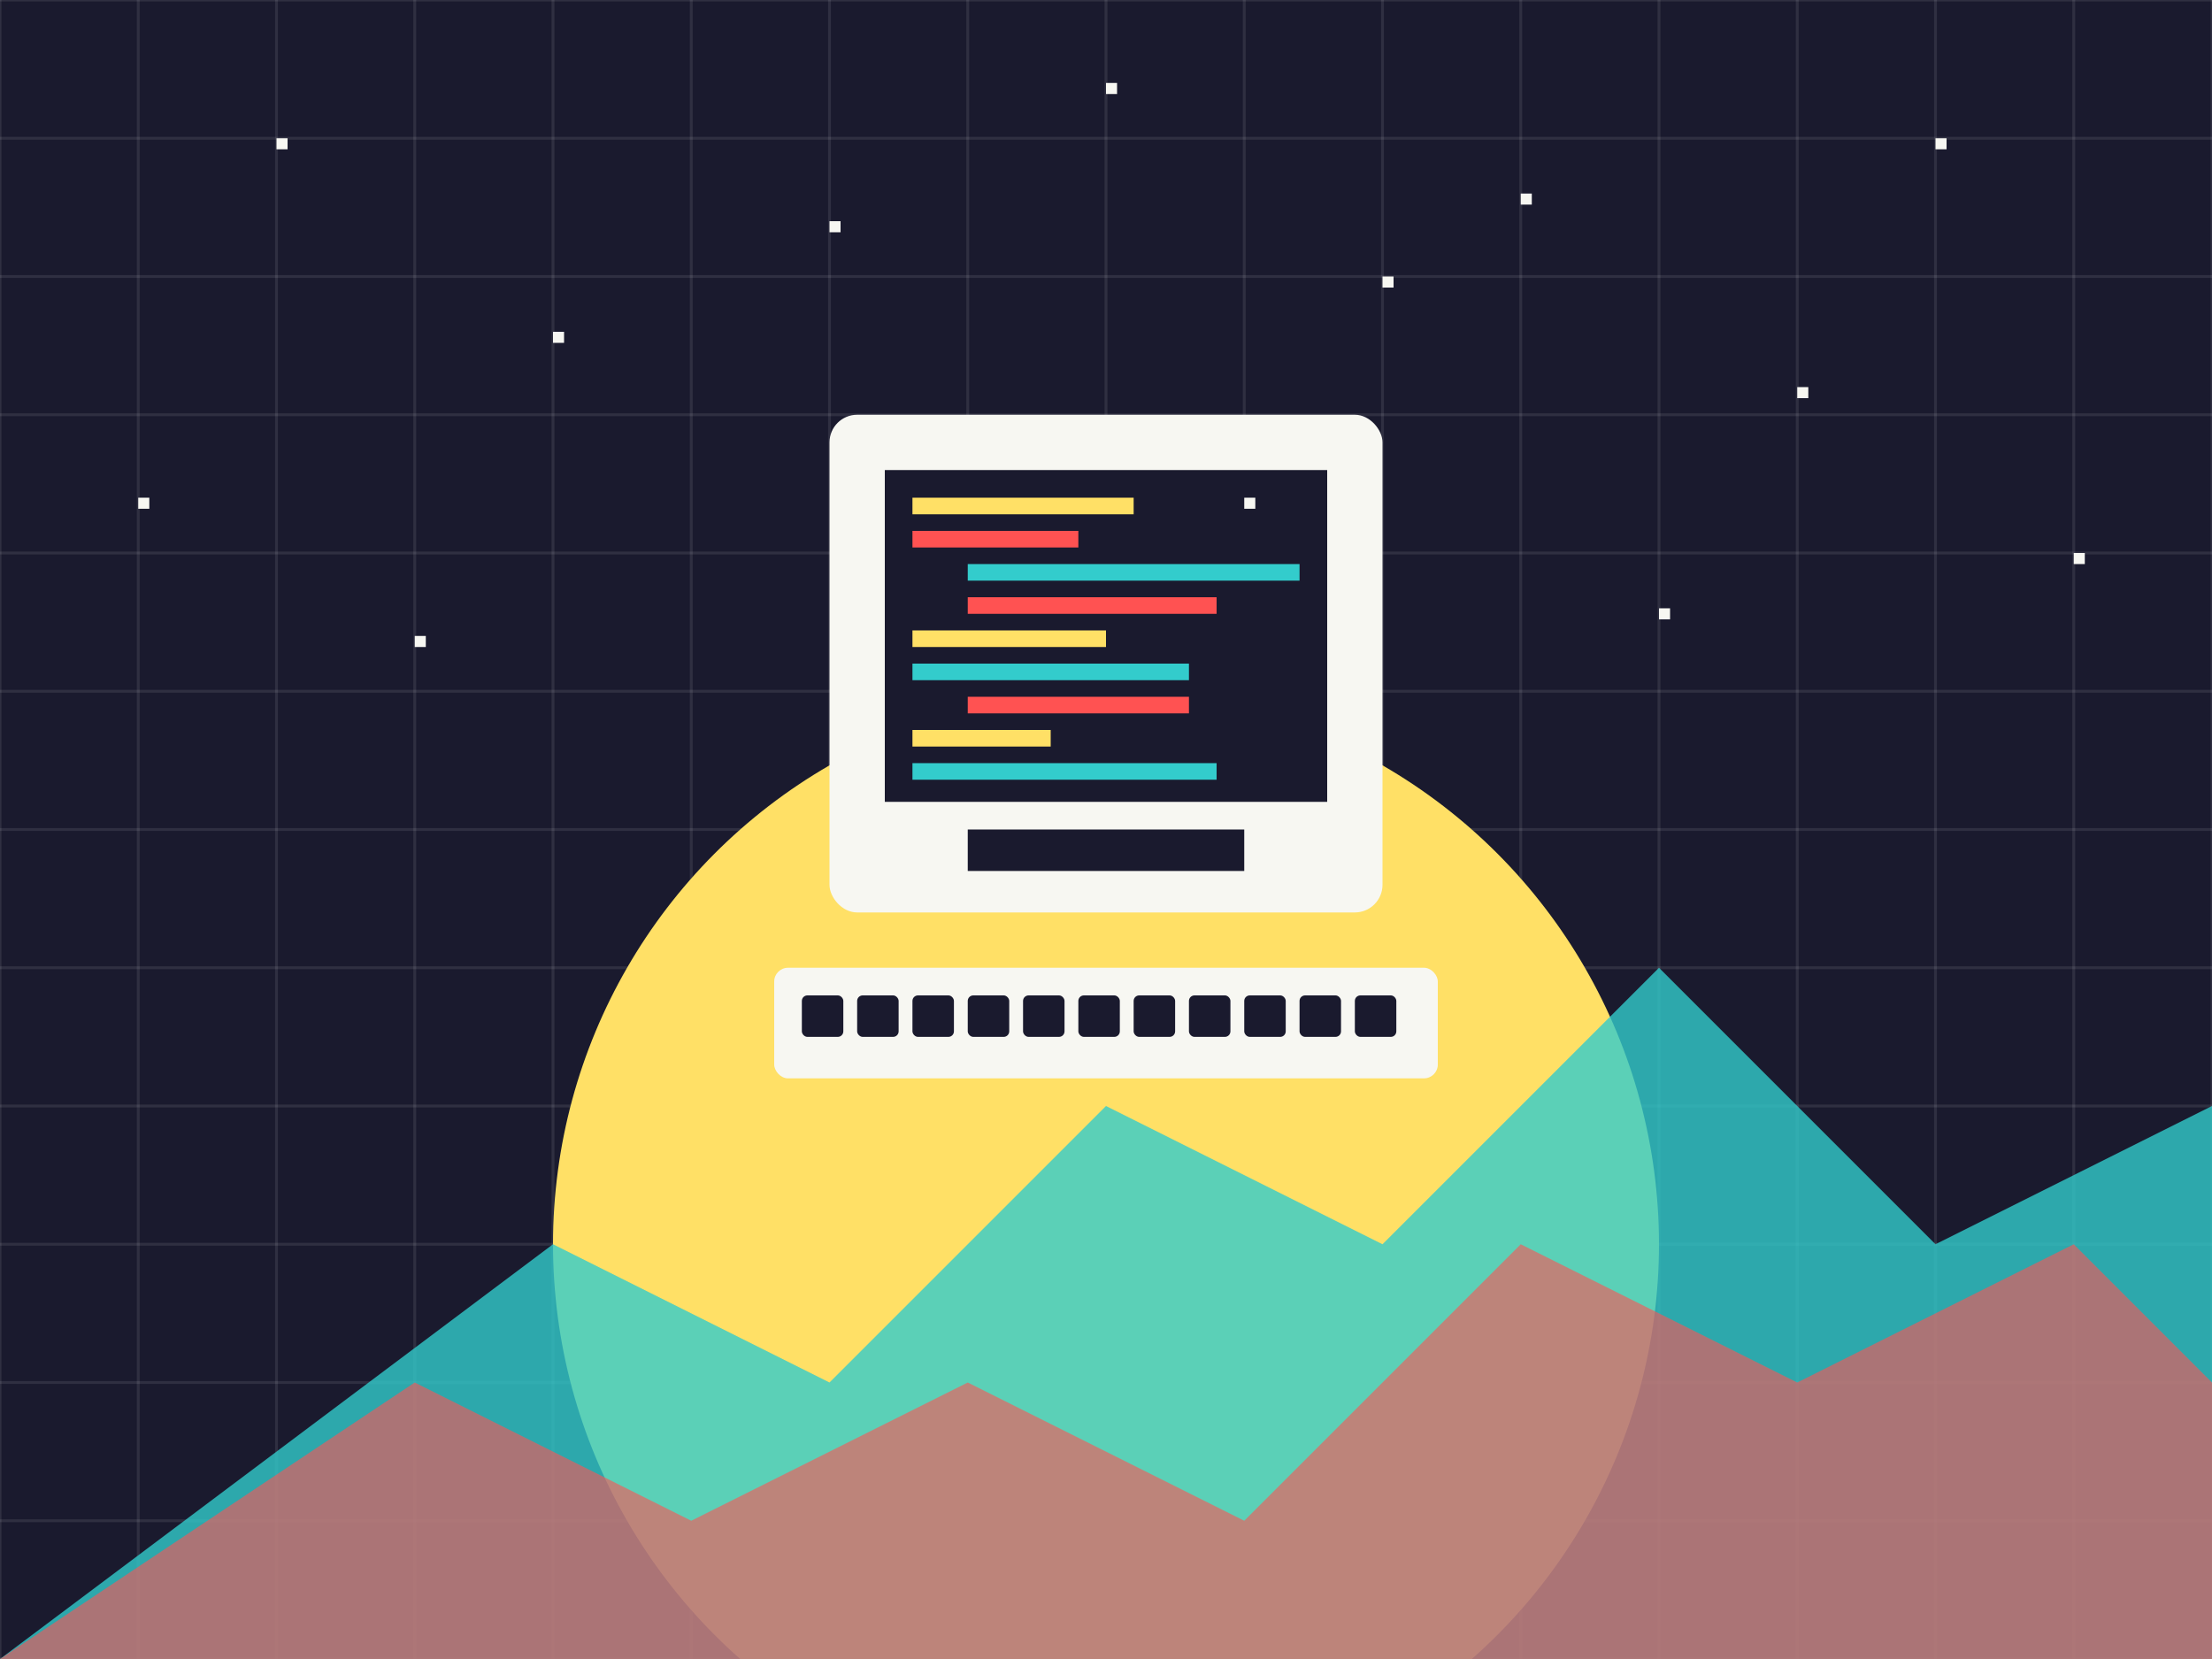 <svg xmlns="http://www.w3.org/2000/svg" viewBox="0 0 800 600">
  <style>
    .retro-primary { fill: #ff5252; }
    .retro-secondary { fill: #33cccc; }
    .retro-accent { fill: #ffe066; }
    .retro-dark { fill: #1a1a2e; }
    .retro-light { fill: #f7f7f2; }
    
    @keyframes float {
      0% { transform: translateY(0); }
      50% { transform: translateY(-10px); }
      100% { transform: translateY(0); }
    }
    
    @keyframes pulse {
      0% { opacity: 1; }
      50% { opacity: 0.8; }
      100% { opacity: 1; }
    }
    
    .float {
      animation: float 6s ease-in-out infinite;
    }
    
    .pulse {
      animation: pulse 3s infinite;
    }
    
    .grid line {
      stroke: #f7f7f2;
      stroke-opacity: 0.1;
    }
  </style>
  
  <!-- Background -->
  <rect class="retro-dark" x="0" y="0" width="800" height="600" />
  
  <!-- Grid Background -->
  <g class="grid">
    <!-- Vertical Lines -->
    <line x1="0" y1="0" x2="0" y2="600" />
    <line x1="50" y1="0" x2="50" y2="600" />
    <line x1="100" y1="0" x2="100" y2="600" />
    <line x1="150" y1="0" x2="150" y2="600" />
    <line x1="200" y1="0" x2="200" y2="600" />
    <line x1="250" y1="0" x2="250" y2="600" />
    <line x1="300" y1="0" x2="300" y2="600" />
    <line x1="350" y1="0" x2="350" y2="600" />
    <line x1="400" y1="0" x2="400" y2="600" />
    <line x1="450" y1="0" x2="450" y2="600" />
    <line x1="500" y1="0" x2="500" y2="600" />
    <line x1="550" y1="0" x2="550" y2="600" />
    <line x1="600" y1="0" x2="600" y2="600" />
    <line x1="650" y1="0" x2="650" y2="600" />
    <line x1="700" y1="0" x2="700" y2="600" />
    <line x1="750" y1="0" x2="750" y2="600" />
    <line x1="800" y1="0" x2="800" y2="600" />
    
    <!-- Horizontal Lines -->
    <line x1="0" y1="0" x2="800" y2="0" />
    <line x1="0" y1="50" x2="800" y2="50" />
    <line x1="0" y1="100" x2="800" y2="100" />
    <line x1="0" y1="150" x2="800" y2="150" />
    <line x1="0" y1="200" x2="800" y2="200" />
    <line x1="0" y1="250" x2="800" y2="250" />
    <line x1="0" y1="300" x2="800" y2="300" />
    <line x1="0" y1="350" x2="800" y2="350" />
    <line x1="0" y1="400" x2="800" y2="400" />
    <line x1="0" y1="450" x2="800" y2="450" />
    <line x1="0" y1="500" x2="800" y2="500" />
    <line x1="0" y1="550" x2="800" y2="550" />
    <line x1="0" y1="600" x2="800" y2="600" />
  </g>
  
  <!-- Retro Sun/Horizon -->
  <circle class="retro-accent pulse" cx="400" cy="450" r="200" />
  
  <!-- Mountain Ranges -->
  <polygon class="retro-secondary" points="0,600 200,450 300,500 400,400 500,450 600,350 700,450 800,400 800,600" opacity="0.8" />
  <polygon class="retro-primary" points="0,600 150,500 250,550 350,500 450,550 550,450 650,500 750,450 800,500 800,600" opacity="0.6" />
  
  <!-- Floating Computer Elements Group -->
  <g class="float">
    <!-- Classic Computer Tower -->
    <rect class="retro-light" x="300" y="150" width="200" height="180" rx="10" ry="10" />
    <rect class="retro-dark" x="320" y="170" width="160" height="120" />
    
    <!-- Screen Content - Code Elements -->
    <g transform="translate(330, 180)">
      <!-- Code Lines -->
      <rect class="retro-accent" x="0" y="0" width="80" height="6" />
      <rect class="retro-primary" x="0" y="12" width="60" height="6" />
      <rect class="retro-secondary" x="20" y="24" width="120" height="6" />
      <rect class="retro-primary" x="20" y="36" width="90" height="6" />
      <rect class="retro-accent" x="0" y="48" width="70" height="6" />
      <rect class="retro-secondary" x="0" y="60" width="100" height="6" />
      <rect class="retro-primary" x="20" y="72" width="80" height="6" />
      <rect class="retro-accent" x="0" y="84" width="50" height="6" />
      <rect class="retro-secondary" x="0" y="96" width="110" height="6" />
    </g>
    
    <!-- Disk Drive -->
    <rect class="retro-dark" x="350" y="300" width="100" height="15" />
    
    <!-- Keyboard -->
    <rect class="retro-light" x="280" y="350" width="240" height="40" rx="5" ry="5" />
    <g transform="translate(290, 360)">
      <rect class="retro-dark" x="0" y="0" width="15" height="15" rx="2" ry="2" />
      <rect class="retro-dark" x="20" y="0" width="15" height="15" rx="2" ry="2" />
      <rect class="retro-dark" x="40" y="0" width="15" height="15" rx="2" ry="2" />
      <rect class="retro-dark" x="60" y="0" width="15" height="15" rx="2" ry="2" />
      <rect class="retro-dark" x="80" y="0" width="15" height="15" rx="2" ry="2" />
      <rect class="retro-dark" x="100" y="0" width="15" height="15" rx="2" ry="2" />
      <rect class="retro-dark" x="120" y="0" width="15" height="15" rx="2" ry="2" />
      <rect class="retro-dark" x="140" y="0" width="15" height="15" rx="2" ry="2" />
      <rect class="retro-dark" x="160" y="0" width="15" height="15" rx="2" ry="2" />
      <rect class="retro-dark" x="180" y="0" width="15" height="15" rx="2" ry="2" />
      <rect class="retro-dark" x="200" y="0" width="15" height="15" rx="2" ry="2" />
    </g>
  </g>
  
  <!-- Decorative Stars/Pixels -->
  <g>
    <rect class="retro-light" x="100" y="50" width="4" height="4" />
    <rect class="retro-light" x="200" y="120" width="4" height="4" />
    <rect class="retro-light" x="300" y="80" width="4" height="4" />
    <rect class="retro-light" x="500" y="100" width="4" height="4" />
    <rect class="retro-light" x="550" y="70" width="4" height="4" />
    <rect class="retro-light" x="650" y="140" width="4" height="4" />
    <rect class="retro-light" x="700" y="50" width="4" height="4" />
    <rect class="retro-light" x="750" y="200" width="4" height="4" />
    <rect class="retro-light" x="50" y="180" width="4" height="4" />
    <rect class="retro-light" x="150" y="230" width="4" height="4" />
    <rect class="retro-light" x="400" y="30" width="4" height="4" />
    <rect class="retro-light" x="450" y="180" width="4" height="4" />
    <rect class="retro-light" x="600" y="220" width="4" height="4" />
  </g>
</svg>

